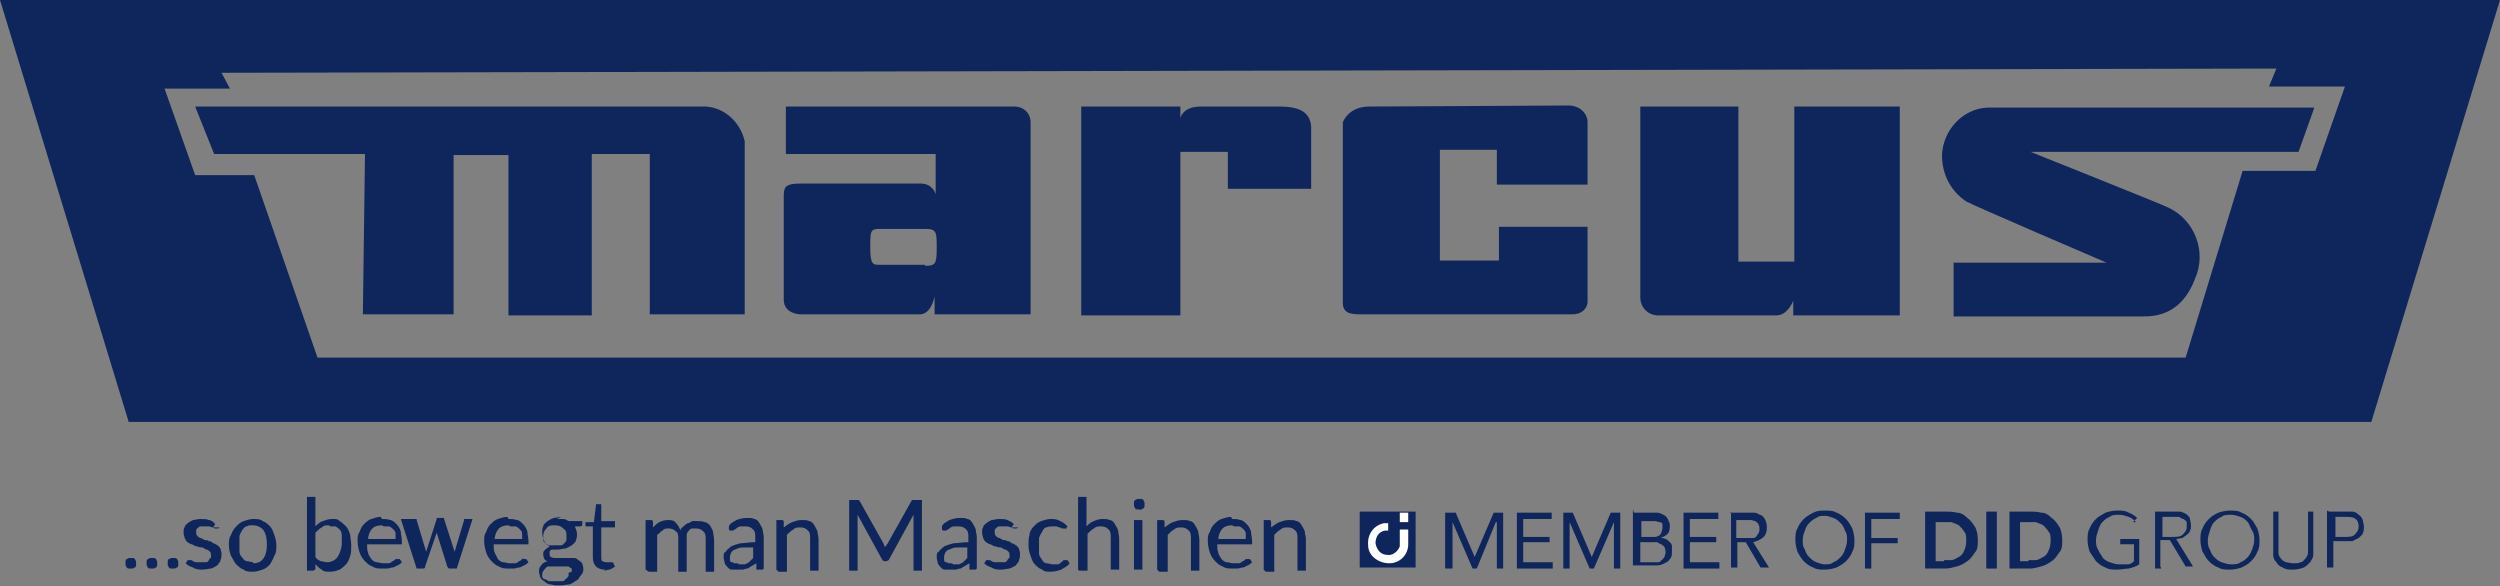 <svg viewBox="0 0 237 55.6" xmlns="http://www.w3.org/2000/svg" xmlns:xlink="http://www.w3.org/1999/xlink"><rect x="0" y="0" width="237" height="55.6" fill="#808080" stroke="none"/><clipPath id="a"><path d="m0 0h237v55.7h-237z"/></clipPath><g clip-path="url(#a)"><path d="m0 0 12.2 40h212.6l12.2-40zm219.5 16.2h-6.9l-5.4 17.7h-177.1l-6-17.3h-5.6l-2.9-8.2h6.2l-.8-1.5 194.8-.4-.7 1.7h7.2zm-152.6-6.1h-48.4l1.8 4.5h14.3l-.2 15.2h8.6v-15.1h5.2v15.2h7.9v-15.3h5.5v15.2h9v-16.4c-.4-1.8-1.9-3.2-3.7-3.3m29.3 0h-21.7v4.5h14.2v3.8c-.2-.6-.7-1-1.4-1h-11.4c-1.6 0-1.6.4-1.6 1.4v9.6c0 1.4 1.6 1.4 1.6 1.4h11.3c1.1 0 1.4-1.7 1.4-1.7v1.7h9.1v-18.2c0-.9-.7-1.5-1.5-1.5m-8.5 15c-.8 0-3.9 0-4.4 0s-.8 0-.8-1.6 0-1.8.9-1.8h4.3c1.1 0 1.1.3 1.1 1.8s-.1 1.7-1.1 1.7m33.6-15.1h-7.5c-1.7 0-1.9 1.1-1.9 1.1v-1.1h-9.4v19.8h9.4v-15.5h4.5v3.5h7.9v-5.9c-.1-1.3-1-1.9-3-1.9m27.4-.1c-.6 0-16.9.1-18.9.1s-2.5 1.5-2.5 1.5v17.1c0 1.1.9 1.1 1.9 1.1h19.9c.7 0 1.3-.4 1.4-1.1v-7.2h-8.4v3.2h-5.6v-10.5h5.4v3.3h8.6v-5.9c0-.9-.8-1.6-1.8-1.6m21.4 14.8h-5.3v-14.7h-9.3v18.1c0 .9.7 1.7 1.7 1.7h11.2c1.1 0 1.6-1.4 1.6-1.4v1.4h10.1v-19.8h-10zm14-10.1c0 1.8.8 3.4 2.3 4.4.7.4 13.3 5.8 13.3 5.8h-14.5v5.1h18c1.5 0 3.7-.4 4.9-3.6 1.1-2.5 0-5.5-2.5-6.7-.3-.2-13.1-5.3-13.1-5.3h25.4l1.5-4.2h-31c-2.3.1-4.2 2.1-4.3 4.5" fill="#0f265c"/></g><g fill="#0f265c"><path d="m11.9 53.4v-.2s0-.1.1-.2c0 0 .1 0 .2-.1h.2s.2 0 .2 0 .1 0 .2.1c0 0 0 .1.1.2v.2s0 .2 0 .2 0 .1-.1.2c0 0-.1 0-.2.1 0 0-.1 0-.2 0s-.2 0-.2 0-.1 0-.2-.1c0 0 0-.1-.1-.2 0 0 0-.1 0-.2"/><path d="m13.9 53.4v-.2s0-.1.1-.2c0 0 .1 0 .2-.1h.2s.2 0 .2 0 .1 0 .2.1c0 0 0 .1.1.2v.2s0 .2 0 .2 0 .1-.1.2c0 0-.1 0-.2.1 0 0-.1 0-.2 0s-.2 0-.2 0-.1 0-.2-.1c0 0 0-.1-.1-.2 0 0 0-.1 0-.2"/><path d="m15.9 53.4v-.2s0-.1.1-.2c0 0 .1 0 .2-.1h.2s.2 0 .2 0 .1 0 .2.1c0 0 0 .1.1.2v.2s0 .2 0 .2 0 .1-.1.2c0 0-.1 0-.2.1 0 0-.1 0-.2 0s-.2 0-.2 0-.1 0-.2-.1c0 0 0-.1-.1-.2 0 0 0-.1 0-.2"/><path d="m20.8 50s0 .1-.2.1 0 0-.2 0c0 0-.1 0-.2-.1 0 0-.2 0-.3-.1-.1 0-.3 0-.4 0s-.3 0-.4 0-.2 0-.3.1c0 0-.1.1-.2.2v.3s0 .2.1.3c0 0 .2.2.3.2s.2.1.4.2c.1 0 .3 0 .4.1.2 0 .3.1.4.2.1 0 .3.1.4.2.1 0 .2.2.3.3 0 .1.1.3.1.5s0 .4-.1.6c0 .2-.2.3-.3.5-.2.1-.3.2-.6.3-.2 0-.5.1-.8.1s-.6 0-.9-.2c-.3-.1-.5-.2-.7-.4l.2-.3s0 0 0 0h.1s.1 0 .2 0c0 0 .1 0 .2.1 0 0 .2.1.3.1h.5s.3 0 .4 0 .2 0 .3-.2.1-.2.2-.2c0 0 0-.2 0-.3s0-.2-.1-.3c0 0-.2-.2-.3-.2s-.2-.1-.4-.2c-.1 0-.3 0-.5-.1-.2 0-.3-.1-.5-.2-.1 0-.3-.1-.4-.2-.1 0-.2-.2-.3-.4 0-.1-.1-.3-.1-.5s0-.4.1-.5c0-.2.2-.3.3-.4s.3-.2.5-.3c.2 0 .4-.1.7-.1s.6 0 .8.1c.2 0 .5.2.6.4l-.2.3z"/><path d="m24 49.2c.3 0 .7 0 .9.2.3.1.5.3.7.5s.3.5.4.8.2.6.2 1 0 .7-.2 1c-.1.3-.3.6-.4.8-.2.2-.4.4-.7.5s-.6.2-.9.2-.7 0-.9-.2c-.3-.1-.5-.3-.7-.5s-.3-.5-.5-.8c-.1-.3-.2-.6-.2-1s0-.7.2-1c.1-.3.3-.6.5-.8s.4-.4.7-.5.6-.2.9-.2m0 4.2c.5 0 .8-.2 1-.5s.3-.7.3-1.3-.1-1-.3-1.3-.6-.5-1-.5-.4 0-.6.1c-.2 0-.3.2-.4.3-.1.2-.2.3-.3.6v.8s0 .5 0 .7.1.4.3.6c.1.2.3.3.4.3.2 0 .4.1.6.1"/><path d="m29.1 54v-6.9h.8v2.8c.2-.2.4-.4.7-.5s.5-.2.9-.2.5 0 .7.2c.2.1.4.3.6.5s.3.5.4.8c0 .3.1.6.1 1s0 .7-.1 1-.2.6-.4.8-.4.4-.6.5c-.3.1-.5.2-.9.2s-.6 0-.8-.2c-.2-.1-.4-.3-.6-.5v.4c0 .1-.1.2-.3.2h-.5zm2.1-4.2c-.3 0-.5 0-.7.2-.2.1-.4.3-.6.5v2.3c.1.2.3.3.5.4.2 0 .4.1.6.1.4 0 .8-.2 1-.5s.4-.8.4-1.3 0-.6 0-.8-.1-.4-.2-.5-.2-.2-.4-.3c-.1 0-.3 0-.5 0"/><path d="m36.2 49.2c.3 0 .5 0 .8.1.2 0 .4.2.6.4s.3.4.4.7c0 .3.1.6.1.9s0 .2 0 .3c0 0 0 0-.2 0h-3.1c0 .3 0 .6.1.8 0 .2.2.4.3.6.1.1.3.3.5.3s.4.1.6.1.4 0 .5 0c.2 0 .3-.1.4-.2.1 0 .2-.1.3-.2h.2s.1 0 .2 0l.2.3c-.1.1-.2.2-.4.3-.1 0-.3.2-.5.2s-.3.1-.5.1-.3 0-.5 0c-.3 0-.6 0-.9-.2-.3-.1-.5-.3-.7-.5s-.4-.5-.5-.8-.2-.7-.2-1.1 0-.6.2-.9c.1-.3.2-.5.4-.7s.4-.4.7-.5.6-.2.9-.2m.1.8c-.4 0-.7.1-.9.3s-.4.6-.4 1h2.6c0-.2 0-.4 0-.5 0-.2-.1-.3-.2-.4s-.2-.2-.4-.3c-.1 0-.3 0-.5 0"/><path d="m38.6 49.2h.7.2v.1l.9 3v.3.3c0-.1 0-.2 0-.3s0-.2 0-.3l1-3.1s0 0 0-.1h.1.4.2v.1l1 3.1v.3.3c0-.1 0-.2 0-.3s0-.2 0-.3l.9-3s0 0 0-.1h.2.6l-1.5 4.7h-.7s-.1 0-.2-.2l-1-3.2s0-.1 0-.2c0 0 0-.1 0-.2v.2.2l-1.1 3.2c0 .1 0 .2-.2.2h-.6l-1.5-4.7z"/><path d="m48.2 49.2c.3 0 .5 0 .8.1.2 0 .4.2.6.4s.3.4.4.7c0 .3.1.6.1.9s0 .2 0 .3c0 0 0 0-.2 0h-3.1c0 .3 0 .6.1.8s.2.4.3.6c.1.1.3.3.5.3s.4.1.6.1.4 0 .5 0c.2 0 .3-.1.4-.2.1 0 .2-.1.3-.2s.1 0 .2 0 .1 0 .2 0l.2.3c-.1.1-.2.2-.4.3-.1 0-.3.2-.5.2s-.3.1-.5.1-.3 0-.5 0c-.3 0-.6 0-.9-.2-.3-.1-.5-.3-.7-.5s-.4-.5-.5-.8-.2-.7-.2-1.1 0-.6.2-.9c.1-.3.2-.5.4-.7s.4-.4.7-.5.6-.2.9-.2m.1.8c-.4 0-.7.1-.9.3s-.4.6-.4 1h2.6c0-.2 0-.4 0-.5 0-.2-.1-.3-.2-.4s-.2-.2-.4-.3c-.1 0-.3 0-.5 0"/><path d="m52.8 49.2h.6c.2 0 .3.1.5.2h1.3v.3c0 .1 0 .2-.2.2h-.5c.1.3.2.5.2.7s0 .4-.1.6c0 .2-.2.3-.4.5-.2.1-.3.2-.6.3-.2 0-.5.1-.7.1s-.4 0-.6 0c0 0-.2.1-.2.2v.2c0 .1 0 .2.1.3 0 0 .2.1.4.1h.5.6.6c.2 0 .4 0 .5.2.1 0 .3.2.4.3 0 .1.1.3.1.5s0 .4-.2.6-.2.4-.4.5-.4.3-.7.4c-.3 0-.6.1-.9.1s-.6 0-.9-.1c-.3 0-.5-.2-.6-.3-.2-.1-.3-.2-.4-.4 0-.2-.1-.3-.1-.5s0-.4.2-.6c.1-.2.3-.3.6-.4-.1 0-.2-.1-.3-.2 0-.1-.1-.2-.1-.4s0-.1 0-.2c0 0 0-.1.1-.2 0 0 .1-.1.2-.2 0 0 .2-.1.3-.2-.2-.1-.4-.3-.5-.5s-.2-.5-.2-.8 0-.4.1-.6c0-.2.2-.3.4-.5.2-.1.3-.2.6-.3.2 0 .5-.1.7-.1m1 5.2c0-.1 0-.2 0-.3 0 0-.2-.1-.3-.2-.1 0-.2 0-.4 0-.1 0-.3 0-.5 0h-.5c-.2 0-.3 0-.5 0s-.3.2-.4.3-.2.3-.2.4 0 .2 0 .3c0 0 .1.2.2.2s.3.1.4.2h.6s.4 0 .6 0 .3 0 .4-.2c.1 0 .2-.2.3-.3 0-.1 0-.2 0-.3m-1.1-2.6h.4c.1 0 .2-.1.3-.2 0 0 .2-.2.2-.3s0-.2 0-.4c0-.3 0-.5-.3-.7-.2-.2-.4-.3-.8-.3s-.6 0-.8.3c-.2.2-.3.4-.3.7s0 .3 0 .4.1.2.2.3c0 0 .2.1.3.2h.4"/><path d="m57.4 54c-.4 0-.7-.1-.9-.3s-.3-.5-.3-.9v-2.9h-.6s0 0-.1 0c0 0 0 0 0-.1v-.3h.8s.2-1.6.2-1.6 0 0 0-.1h.1.4v1.6h1.3v.6h-1.3v2.8c0 .2 0 .3.1.4 0 0 .2.1.4.1s.2 0 .2 0h.2.1.1l.2.4c-.1.1-.3.2-.5.3-.2 0-.4.1-.6.1"/><path d="m61.2 54v-4.7h.5c.1 0 .2 0 .2.2v.5c.2-.2.4-.4.6-.5s.5-.2.8-.2.6 0 .8.3c.2.2.3.4.4.7 0-.2.2-.3.3-.4s.2-.2.4-.3c.1 0 .3-.1.4-.2h.5c.2 0 .5 0 .7.1.2 0 .4.2.5.3.1.2.2.3.3.6 0 .2.1.5.1.8v3h-.8v-3c0-.4 0-.6-.2-.8s-.4-.3-.7-.3-.3 0-.4 0-.2.1-.3.2c0 0-.2.2-.2.4v.5 3h-.8v-3c0-.4 0-.7-.2-.8-.2-.2-.4-.3-.7-.3s-.4 0-.6.2c-.2.1-.3.3-.5.4v3.5h-.8z"/><path d="m72.3 54h-.4s-.1 0-.2 0c0 0 0 0 0-.2v-.4c-.2.1-.3.2-.5.3-.1 0-.2.2-.4.2-.1 0-.3.1-.4.1s-.3 0-.5 0-.4 0-.5 0c-.2 0-.3-.1-.4-.2s-.2-.2-.3-.4c0-.2-.1-.3-.1-.6s0-.4.2-.5c.1-.2.3-.3.5-.5.2-.1.5-.2.9-.3.4 0 .8-.1 1.4-.1v-.4c0-.4 0-.6-.2-.8s-.4-.3-.7-.3-.4 0-.5 0-.3.1-.4.2-.2.1-.3.2c0 0-.1 0-.2 0s-.1 0-.1 0 0 0-.1-.1v-.3c.1-.3.4-.4.7-.6.3-.1.6-.2 1-.2s.5 0 .7.1c.2 0 .4.2.5.4s.2.3.3.6c0 .2.1.5.1.7v3zm-2.2-.5h.4c.1 0 .2 0 .3-.1.1 0 .2-.1.3-.2 0 0 .2-.2.3-.3v-1c-.4 0-.7 0-1 0s-.5.1-.7.2c-.2 0-.3.2-.4.3 0 .1-.1.2-.1.4s0 .2 0 .3c0 0 0 .2.2.2 0 0 .1 0 .2.1h.3"/><path d="m73.6 54v-4.7h.5c.1 0 .2 0 .2.2v.5c.3-.2.5-.4.8-.5s.5-.2.9-.2.5 0 .7.1c.2 0 .4.2.5.4s.2.3.3.6c0 .2.1.5.1.7v3h-.8v-3c0-.4 0-.6-.2-.8s-.4-.3-.7-.3-.5 0-.7.2c-.2.1-.4.3-.6.5v3.5h-.8z"/><path d="m84 51.8v.2-.2s0-.2.1-.2l2.3-4.1s0-.1.1-.1h.2.7v6.7h-.8v-4.9s0-.1 0-.2v-.2l-2.3 4.2c0 .1-.2.2-.3.2h-.1c-.1 0-.2 0-.3-.2l-2.3-4.2v.2.2 4.9h-.8v-6.7h.7.2s0 0 .1.1l2.3 4.1s0 .2.1.2"/><path d="m92.5 54h-.4s-.1 0-.2 0c0 0 0 0 0-.2v-.4c-.2.1-.3.2-.5.3-.1 0-.2.2-.4.2-.1 0-.3.1-.4.1s-.3 0-.5 0-.4 0-.5 0c-.2 0-.3-.1-.4-.2s-.2-.2-.3-.4c0-.2-.1-.3-.1-.6s0-.4.2-.5c.1-.2.3-.3.5-.5.2-.1.5-.2.9-.3.4 0 .8-.1 1.4-.1v-.4c0-.4 0-.6-.2-.8s-.4-.3-.7-.3-.4 0-.5 0-.3.1-.4.2-.2.1-.3.2c0 0-.1 0-.2 0s-.1 0-.1 0 0 0-.1-.1v-.3c.1-.3.4-.4.7-.6.3-.1.6-.2 1-.2s.5 0 .7.1c.2 0 .4.2.5.4s.2.3.3.6c0 .2.1.5.1.7v3zm-2.1-.5h.4c.1 0 .2 0 .3-.1.1 0 .2-.1.3-.2 0 0 .2-.2.3-.3v-1c-.4 0-.7 0-1 0s-.5.1-.7.2c-.2 0-.3.2-.4.3 0 .1-.1.2-.1.4s0 .2 0 .3c0 0 0 .2.2.2 0 0 .1 0 .2.1h.3"/><path d="m96.5 50s0 .1-.2.1 0 0-.2 0c0 0-.1 0-.2-.1 0 0-.2 0-.3-.1-.1 0-.3 0-.4 0s-.3 0-.4 0-.2 0-.3.1c0 0-.1.1-.2.2v.3s0 .2.1.3c0 0 .2.2.3.2s.2.1.4.2c.1 0 .3 0 .4.1.2 0 .3.1.4.2.1 0 .3.1.4.2.1 0 .2.2.3.3 0 .1.1.3.1.5s0 .4-.1.6c0 .2-.2.3-.3.5-.2.1-.3.2-.6.3-.2 0-.5.1-.8.1s-.6 0-.9-.2c-.3-.1-.5-.2-.7-.4l.2-.3s0 0 0 0h.1s.1 0 .2 0c0 0 .1 0 .2.1 0 0 .2.1.3.1h.5s.3 0 .4 0 .2 0 .3-.2c0 0 .1-.2.2-.2 0 0 0-.2 0-.3s0-.2-.1-.3-.2-.2-.3-.2-.2-.1-.4-.2c-.1 0-.3 0-.5-.1-.2 0-.3-.1-.5-.2-.1 0-.3-.1-.4-.2-.1 0-.2-.2-.3-.4 0-.1-.1-.3-.1-.5s0-.4.1-.5c0-.2.2-.3.3-.4s.3-.2.5-.3c.2 0 .4-.1.7-.1s.6 0 .8.1.5.2.6.4l-.2.3z"/><path d="m101 50.1s0 0 0 0 0 0-.1 0 0 0-.2 0c0 0-.1 0-.2-.1 0 0-.2 0-.3-.1-.1 0-.3 0-.4 0s-.4 0-.6.1c-.2 0-.3.2-.4.4s-.2.3-.3.6v.7s0 .5 0 .8c0 .2.2.4.3.6s.3.3.4.3c.2 0 .4.1.6.1s.4 0 .5 0 .2-.1.3-.2c0 0 .2-.1.2-.2h.2s.1 0 .2 0l.2.3c-.2.3-.5.4-.8.6-.3.1-.6.2-1 .2s-.6 0-.8-.2c-.3-.1-.5-.3-.7-.5s-.3-.5-.4-.8-.2-.6-.2-1 0-.7.1-1c0-.3.2-.6.4-.8s.4-.4.7-.5.6-.2.9-.2.6 0 .9.2c.3.1.5.3.7.5l-.2.3z"/><path d="m102.2 54v-6.9h.8v2.8c.2-.2.4-.4.7-.5.2-.1.5-.2.8-.2s.5 0 .7.1c.2 0 .4.2.5.4s.2.3.3.6c0 .2.1.5.1.7v3h-.8v-3c0-.4 0-.6-.2-.8s-.4-.3-.7-.3-.5 0-.7.2c-.2.1-.4.3-.6.5v3.5h-.8z"/><path d="m108.5 47.8v.2s0 .1-.1.2c0 0-.1 0-.2.1s-.1 0-.2 0-.2 0-.2 0-.1 0-.2-.1c0 0 0-.1-.1-.2 0 0 0-.1 0-.2s0-.2 0-.2 0-.1.1-.2c0 0 .1 0 .2-.1h.2s.2 0 .2 0 .1 0 .2.1c0 0 0 .1.1.2zm-.2 6.2h-.8v-4.7h.8z"/><path d="m109.7 54v-4.7h.5c.1 0 .2 0 .2.2v.5c.3-.2.5-.4.8-.5s.5-.2.9-.2.5 0 .7.1c.2 0 .4.2.5.4s.2.3.3.6c0 .2.1.5.1.7v3h-.8v-3c0-.4 0-.6-.2-.8s-.4-.3-.7-.3-.5 0-.7.2c-.2.1-.4.3-.6.5v3.5h-.8z"/><path d="m116.8 49.2c.3 0 .5 0 .8.1.2 0 .4.2.6.4s.3.4.4.7c0 .3.1.6.1.9s0 .2 0 .3c0 0 0 0-.2 0h-3.1c0 .3 0 .6.1.8 0 .2.2.4.3.6.1.1.3.3.5.3s.4.1.6.1.4 0 .5 0c.2 0 .3-.1.4-.2.1 0 .2-.1.3-.2h.2s.1 0 .2 0l.2.3c-.1.1-.2.2-.4.3-.1 0-.3.2-.5.2s-.3.1-.5.1-.3 0-.5 0c-.3 0-.6 0-.9-.2-.3-.1-.5-.3-.7-.5s-.4-.5-.5-.8-.2-.7-.2-1.1 0-.6.2-.9c.1-.3.2-.5.4-.7s.4-.4.7-.5.6-.2.9-.2m.1.8c-.4 0-.7.1-.9.3s-.4.6-.4 1h2.6c0-.2 0-.4 0-.5 0-.2-.1-.3-.2-.4s-.2-.2-.4-.3c-.1 0-.3 0-.5 0"/><path d="m119.8 54v-4.7h.5c.1 0 .2 0 .2.2v.5c.3-.2.5-.4.8-.5s.5-.2.9-.2.5 0 .7.1c.2 0 .4.2.5.4s.2.3.3.6c0 .2.1.5.1.7v3h-.8v-3c0-.4 0-.6-.2-.8s-.4-.3-.7-.3-.5 0-.7.2c-.2.1-.4.3-.6.5v3.5h-.8z"/><path d="m182.5 48.5h1.9c.4 0 .7 0 1.1.1.4 0 .7.2 1 .5.3.2.5.5.7.8s.3.8.3 1.3 0 .9-.3 1.2c-.2.3-.4.6-.7.8s-.6.4-1 .5-.7.2-1.1.2h-1.9zm1.8 4.6h.7c.2 0 .5-.2.7-.3s.4-.3.5-.6c.1-.2.2-.5.2-.9s0-.7-.2-.9c-.1-.2-.3-.4-.5-.6-.2-.1-.4-.2-.7-.3-.2 0-.5 0-.7 0h-.8v3.7h.8z"/><path d="m188.3 48.5h1v5.4h-1z"/><path d="m190.5 48.5h1.9c.4 0 .7 0 1.1.1.4 0 .7.2 1 .5.3.2.5.5.7.8s.3.8.3 1.3 0 .9-.3 1.2c-.2.3-.4.6-.7.8s-.6.4-1 .5-.7.2-1.1.2h-1.9zm1.8 4.6h.7c.2 0 .5-.2.7-.3s.4-.3.5-.6c.1-.2.2-.5.2-.9s0-.7-.2-.9c-.1-.2-.3-.4-.5-.6-.2-.1-.4-.2-.7-.3-.2 0-.5 0-.7 0h-.8v3.7h.8z"/><path d="m202.5 49.5c-.2-.2-.4-.4-.7-.5s-.6-.2-.9-.2-.7 0-.9.2c-.3.1-.5.3-.7.5s-.3.5-.4.8-.2.6-.2.9 0 .6.2.9c.1.3.3.5.4.7s.4.4.7.5.6.2.9.2.6 0 .8 0c.3 0 .5-.2.6-.3v-1.6h-1.3v-.5h1.8v2.4c-.3.2-.6.3-1 .4-.3 0-.7.1-1.1.1s-.8 0-1.1-.2c-.3-.1-.6-.3-.9-.6-.2-.3-.4-.6-.6-.9-.1-.3-.2-.7-.2-1.1s0-.8.2-1.1c.1-.3.3-.6.6-.9s.6-.4.9-.6c.3-.1.7-.2 1.1-.2s.8 0 1.1.2c.3.1.6.3.8.5l-.4.4z"/><path d="m204.9 53.9h-.6v-5.4h1.6.7c.2 0 .4.1.6.2s.3.3.4.4c0 .2.1.4.1.7s0 .4-.1.5c0 .2-.2.3-.3.4s-.3.2-.4.3c-.2 0-.4.1-.6.1l1.6 2.6h-.7l-1.5-2.5h-.9v2.5zm0-3h1c.4 0 .8 0 1-.2s.4-.4.4-.7 0-.3 0-.5c0-.1-.2-.2-.3-.3-.1 0-.3-.1-.4-.2-.2 0-.4 0-.6 0h-1v1.9z"/><path d="m214.2 51.2c0 .4 0 .8-.2 1.1-.1.3-.3.6-.6.9s-.5.4-.9.6c-.3.1-.7.2-1.1.2s-.8 0-1.1-.2c-.3-.1-.6-.3-.9-.6s-.4-.6-.6-.9c-.1-.3-.2-.7-.2-1.1s0-.8.2-1.1c.1-.3.3-.6.6-.9s.5-.4.9-.6c.3-.1.7-.2 1.1-.2s.8 0 1.1.2c.3.1.6.3.9.6s.4.6.6.9c.1.3.2.7.2 1.1m-.5 0c0-.3 0-.6-.2-.9s-.2-.5-.4-.8c-.2-.2-.4-.4-.7-.5s-.6-.2-.9-.2-.7 0-.9.2c-.3.1-.5.3-.7.5s-.3.5-.4.8-.2.6-.2.9 0 .6.2.9c.1.3.2.5.4.7s.4.4.7.5.6.2.9.2.7 0 .9-.2c.3-.1.5-.3.7-.5s.3-.5.4-.7c.1-.3.2-.6.2-.9"/><path d="m217.4 54c-.4 0-.7 0-1-.2-.3-.1-.5-.3-.6-.5-.2-.2-.3-.4-.3-.7s0-.5 0-.7v-3.4h.5v3.3.6c0 .2.1.4.2.5.1.2.3.3.5.4.2 0 .4.1.7.1s.5 0 .7-.1c.2 0 .3-.2.5-.4.1-.2.2-.3.2-.5s0-.4 0-.6v-3.3h.5v3.4.7c0 .3-.2.5-.3.7-.2.2-.4.4-.6.5-.3.1-.6.2-1 .2"/><path d="m220.8 48.5h1.5.7c.2 0 .4.1.6.3.2.1.3.3.4.5 0 .2.1.4.1.6s0 .5-.1.6c0 .2-.2.3-.4.5-.2.1-.4.2-.6.3-.2 0-.5 0-.8 0h-1v2.5h-.6v-5.4zm.6 2.4h.9c.4 0 .8 0 1-.3.2-.2.3-.4.3-.7s-.1-.6-.3-.7c-.2-.2-.6-.2-1-.2h-.9v2z"/><path d="m137 48.6h1l1.8 4.2 1.8-4.2h.9v5.3h-.6v-4.4h-.1l-1.8 4.4h-.4l-1.9-4.4v4.4h-.7z"/><path d="m143.8 48.6h3.3v.6h-2.7v1.7h2.5v.5h-2.5v1.9h2.8v.6h-3.4z"/><path d="m148.2 48.6h.9l1.8 4.2 1.8-4.2h.9v5.3h-.6v-4.4l-1.9 4.4h-.4l-1.9-4.4v4.4h-.6z"/><path d="m154.9 48.6h1.6.6c.2 0 .4.1.6.2s.3.2.4.4.2.4.2.6 0 .6-.2.8-.4.3-.7.4c.2 0 .3 0 .5.1.1 0 .3.2.4.3s.2.2.2.4v.5c0 .3 0 .5-.2.7-.1.2-.3.3-.5.4s-.4.2-.7.2c-.2 0-.5 0-.7 0h-1.6v-5.3zm.6 2.3h.9.4c.1 0 .3 0 .4-.1.1 0 .2-.1.3-.3 0-.1.1-.3.1-.4s0-.3 0-.4-.1-.2-.3-.2c-.1 0-.2-.1-.4-.1-.1 0-.3 0-.4 0h-.9v1.6zm0 2.4h1.1.5c.2 0 .3 0 .4-.2.1 0 .2-.2.3-.3 0-.1.1-.3.1-.4s0-.3-.1-.5c0-.1-.2-.2-.3-.3-.1 0-.2-.1-.4-.2-.2 0-.3 0-.5 0h-1.1z"/><path d="m159.6 48.6h3.3v.6h-2.7v1.7h2.5v.5h-2.5v1.9h2.8v.6h-3.4z"/><path d="m164 48.6h1.3.8c.2 0 .5 0 .7.2.2 0 .4.2.5.4s.2.4.2.8-.1.7-.3.9-.6.4-1 .5l1.5 2.4h-.8l-1.4-2.4h-.8v2.4h-.6v-5.3zm.6 2.4h.6.5.5c.2 0 .3-.1.4-.3.1-.1.2-.3.2-.5s0-.3-.1-.5c0-.1-.2-.2-.3-.3-.1 0-.3-.1-.4-.1-.2 0-.3 0-.5 0h-.9z"/><path d="m173 54c-.4 0-.8 0-1.1-.2-.3-.1-.6-.3-.9-.6-.2-.2-.4-.5-.6-.9-.1-.3-.2-.7-.2-1.1s0-.8.2-1.1c.1-.3.3-.6.6-.9.2-.2.5-.4.9-.6s.7-.2 1.1-.2.8 0 1.1.2c.3.1.6.3.9.6.2.2.4.5.6.9.1.3.2.7.2 1.1s0 .8-.2 1.1c-.1.3-.3.6-.6.9-.2.2-.5.4-.9.6-.3.1-.7.2-1.1.2m0-.5c.3 0 .6 0 .8-.2.3-.1.5-.3.7-.5s.3-.4.4-.7.2-.5.2-.9 0-.6-.2-.9c-.1-.3-.2-.5-.4-.7s-.4-.4-.7-.5-.5-.2-.8-.2-.6 0-.8.2c-.3.1-.5.3-.7.5s-.3.4-.4.7-.2.5-.2.9 0 .6.2.9c.1.3.2.5.4.7s.4.4.7.5.5.2.8.2"/><path d="m176.8 48.6h3.3v.6h-2.7v1.8h2.5v.5h-2.5v2.4h-.6z"/><path d="m128.9 48.5h5.3v5.3h-5.3z"/></g><path d="m132.7 49.5h.8c0-.2 0-.4 0-.6v-.3h-.8v.3.2.5" fill="#fff"/><path d="m132.7 50.2v1.1.5c-.2.5-.7.9-1.2.8-.6 0-1-.5-1.1-1.1 0-.6.3-1.1.9-1.2h.3v-.7c-.1 0-.2 0-.4 0-1 .2-1.6 1.1-1.5 2.1 0 1 1 1.7 2 1.7s1.8-.8 1.8-1.8c0-.5 0-.9 0-1.4z" fill="#fff"/></svg>